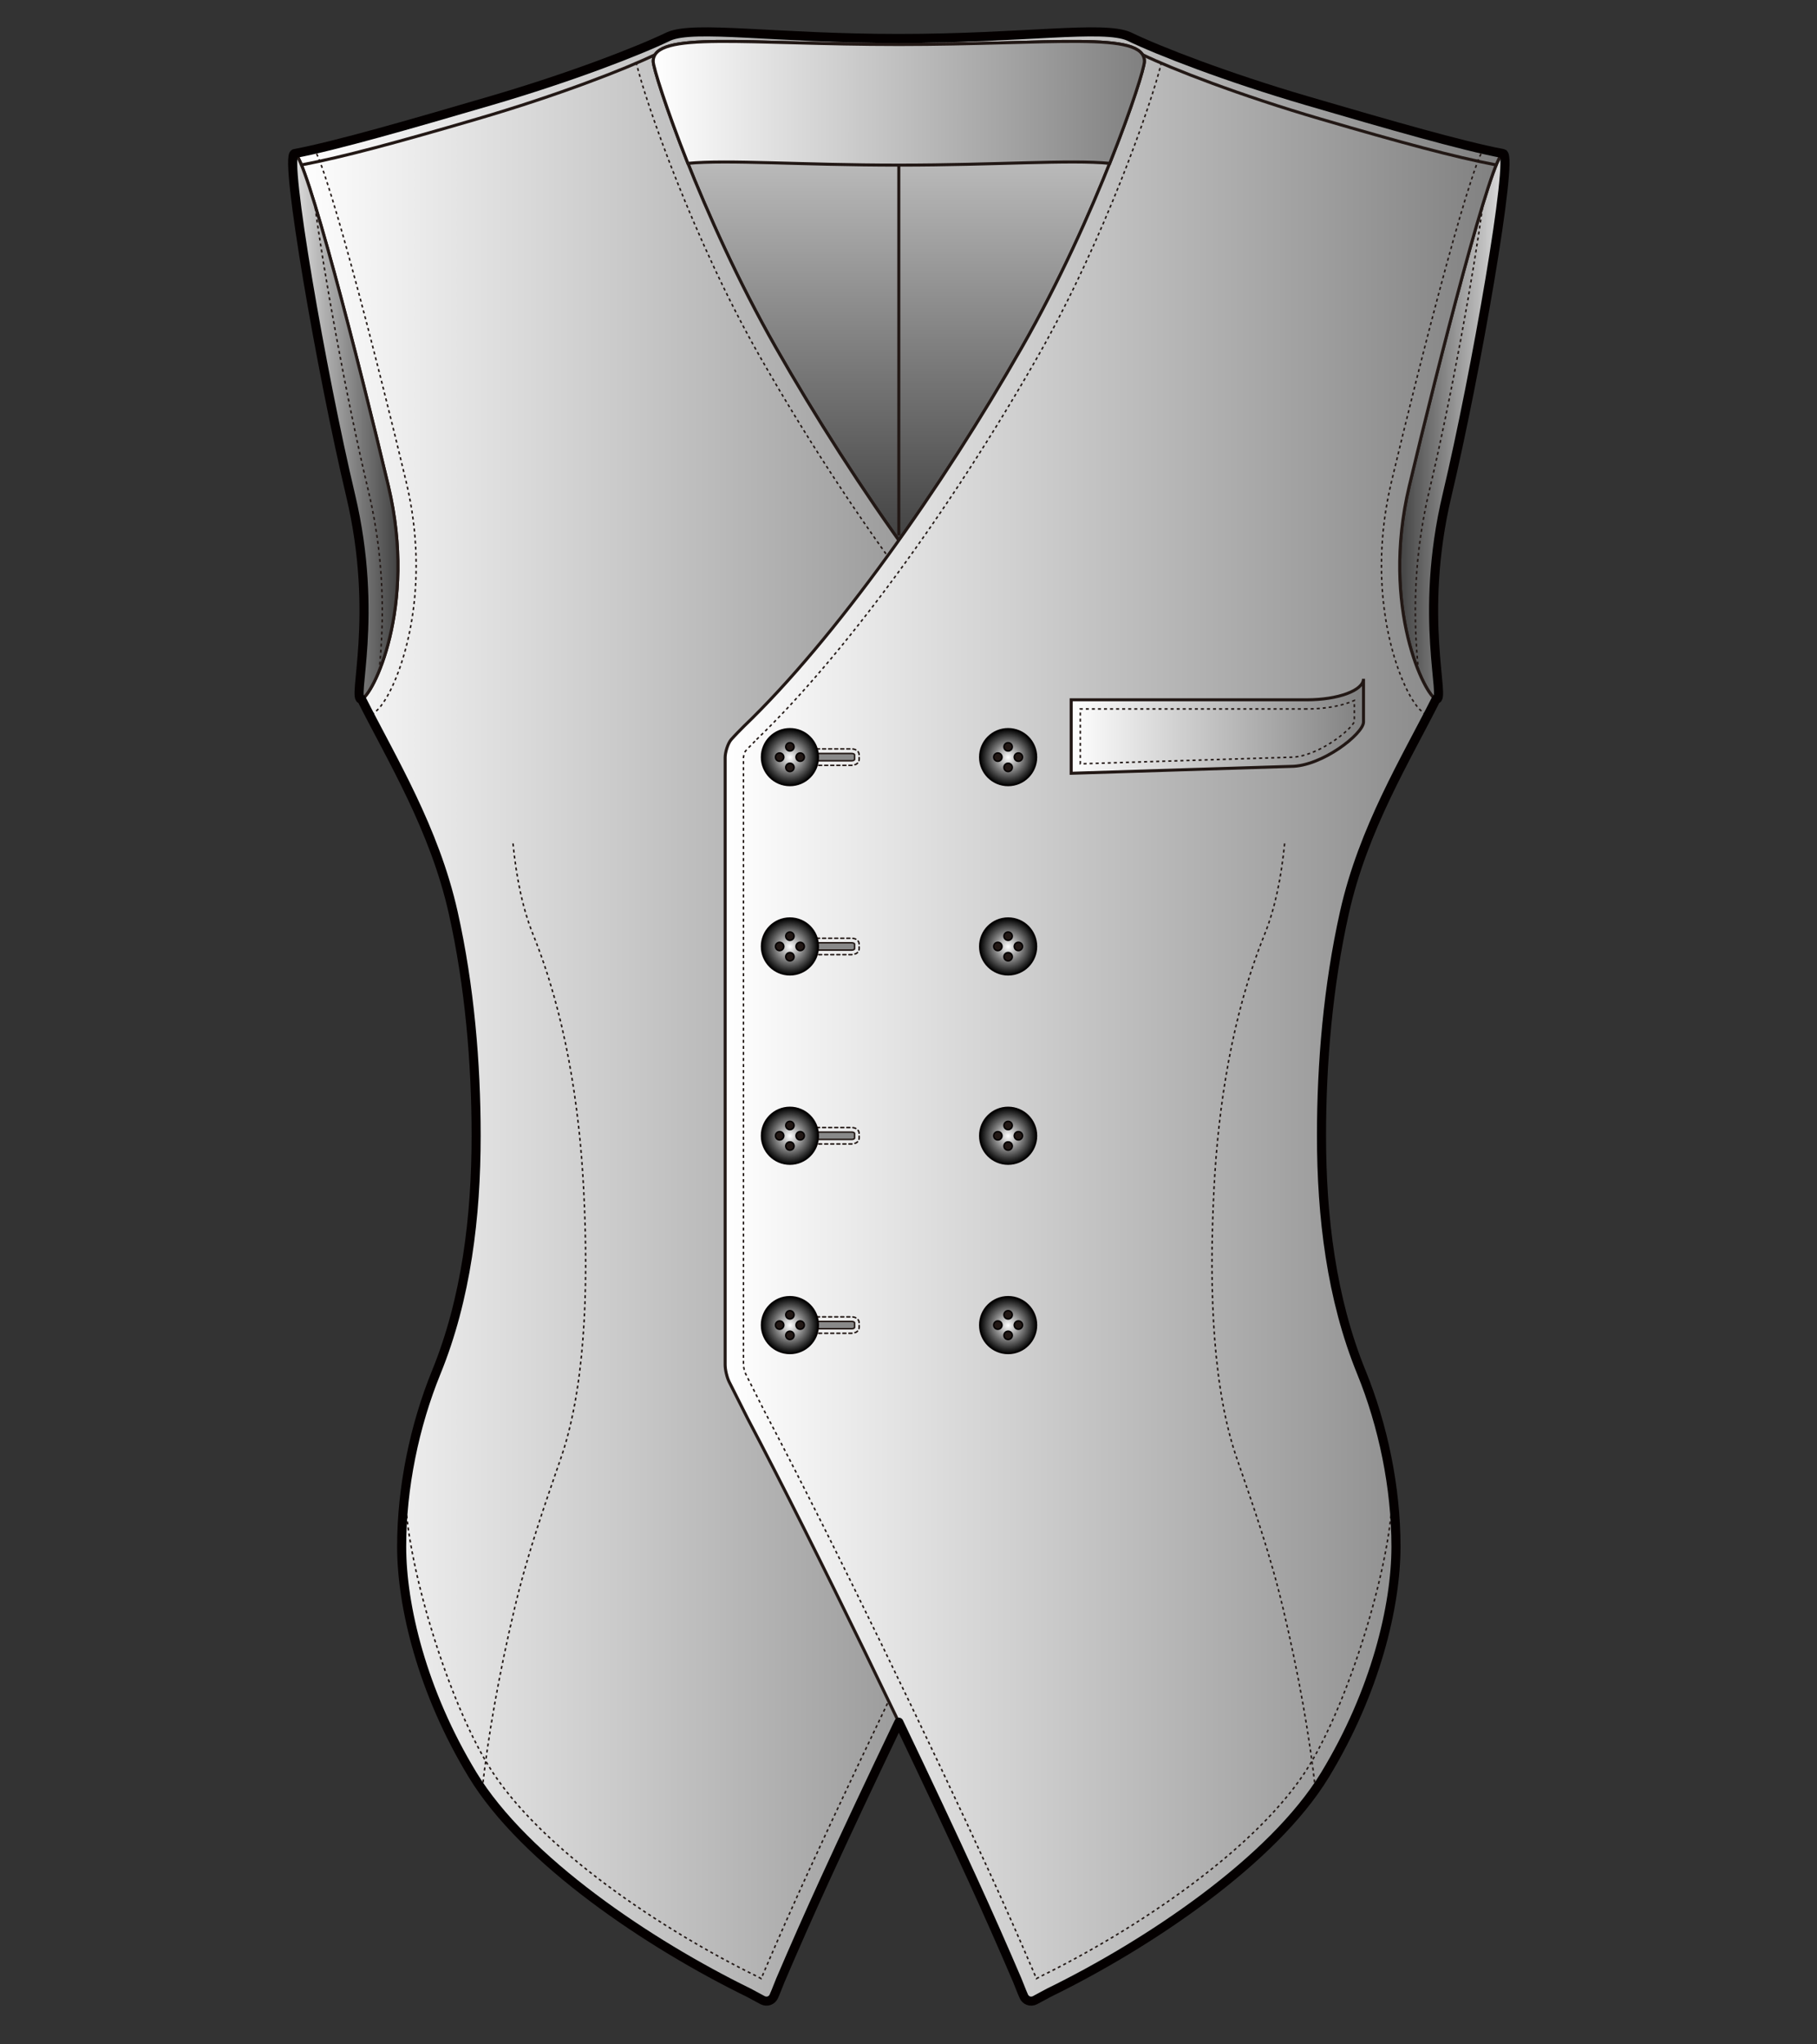 <?xml version="1.0" encoding="utf-8"?>
<!-- Generator: Adobe Illustrator 12.0.0, SVG Export Plug-In . SVG Version: 6.00 Build 51448)  -->
<!DOCTYPE svg PUBLIC "-//W3C//DTD SVG 1.1//EN" "http://www.w3.org/Graphics/SVG/1.1/DTD/svg11.dtd">
<svg  version="1.1" id="レイヤー_1" xmlns="http://www.w3.org/2000/svg" xmlns:xlink="http://www.w3.org/1999/xlink" width="600" height="675" viewBox="0 0 600 675"
	 overflow="visible" enable-background="new 0 0 600 675" xml:space="preserve">
<rect x="0" y="0" width="600" height="675" fill="#333333" stroke="none"/>
<rect fill="none" width="600" height="675"/>
<g>
	<linearGradient id="XMLID_17_" gradientUnits="userSpaceOnUse" x1="496.965" y1="140.773" x2="462.198" y2="140.773">
		<stop  offset="0" style="stop-color:#E0E0E0"/>
		<stop  offset="1" style="stop-color:#424242"/>
	</linearGradient>
	<path fill="url(#XMLID_17_)" stroke="#221815" d="M465.341,160.55c-9.566,40.274,5.436,69.447,8.888,70.266
		c3.448,0.819-5.963-27.022,3.604-67.298c9.568-40.275,21.993-111.978,18.544-112.798C492.925,49.901,474.91,120.277,465.341,160.55
		z"/>
	<linearGradient id="XMLID_18_" gradientUnits="userSpaceOnUse" x1="256.252" y1="13.671" x2="256.252" y2="178.405">
		<stop  offset="0" style="stop-color:#E0E0E0"/>
		<stop  offset="1" style="stop-color:#424242"/>
	</linearGradient>
	<path fill="url(#XMLID_18_)" stroke="#221815" d="M296.801,14.703c-50.68,0-81.099-4.58-81.099,5.555
		c0,3.863,15.628,50.872,40.419,94.379c12.139,21.304,26.157,43.356,40.678,63.769"/>
	<linearGradient id="XMLID_19_" gradientUnits="userSpaceOnUse" x1="337.35" y1="13.671" x2="337.35" y2="178.403">
		<stop  offset="0" style="stop-color:#E0E0E0"/>
		<stop  offset="1" style="stop-color:#424242"/>
	</linearGradient>
	<path fill="url(#XMLID_19_)" stroke="#221815" d="M296.801,14.703c50.68,0,81.099-4.58,81.099,5.555
		c0,3.863-15.628,50.872-40.419,94.379c-12.139,21.304-26.156,43.354-40.678,63.767"/>
	<linearGradient id="XMLID_20_" gradientUnits="userSpaceOnUse" x1="97.226" y1="335.627" x2="354.15" y2="335.627">
		<stop  offset="0" style="stop-color:#FFFFFF"/>
		<stop  offset="1" style="stop-color:#808080"/>
	</linearGradient>
	<path fill="url(#XMLID_20_)" stroke="#221815" d="M119.373,230.816c3.453-0.819,18.454-29.992,8.888-70.266
		c-9.568-40.273-27.583-110.649-31.035-109.83c13.907-2.641,38.154-9.656,64.712-17.427c26.724-7.816,48.947-16.47,58.841-21.246
		c8.451-3.774,34.844,0.658,76.022,0.658v1.997c-50.68,0-81.099-4.58-81.099,5.555c0,3.863,15.628,50.872,40.419,94.379
		c26.455,46.429,61.836,96.409,91.89,125.225c3.154,3.155,4.168,4.357,4.168,4.357c1.083,1.261,1.968,4.208,1.968,5.871v10.408
		l0.004,181.015v9.093c0,1.662-0.613,4.236-1.363,5.72c0,0-2.248,4.446-6.021,11.947c-22.927,43.519-55.553,111.202-74.381,152.353
		c-5.242,11.461-10.165,22.603-14.686,33.188c-1.287,3.331-2.094,5.153-2.094,5.153c-0.595,1.552-2.292,2.202-3.773,1.445
		c0,0-0.379-0.21-4.563-2.457c-32.91-16.086-73.967-43.586-91.199-71.928c-16.765-27.574-23.438-55.943-23.438-75.36
		c0-19.526,4.227-39.91,11.425-57.575c9.919-24.311,13.168-51.447,13.168-78.117c0-23.875-2.15-49.418-7.57-73.652
		C143.439,273.53,129.353,250.677,119.373,230.816z"/>
	<path fill="none" stroke="#221815" stroke-width="0.5" stroke-dasharray="1" d="M133.815,492.379
		c0,21.989,13.297,67.275,27.423,90.509c16.785,27.607,58.265,54.767,88.687,69.635l0.106,0.053c0,0,0.857,0.462,1.352,0.729
		c0.303-0.75,0.756-1.864,0.756-1.864c4.641-10.867,9.602-22.081,14.749-33.33c18.861-41.224,51.392-108.735,74.528-152.654
		c0.002-0.006,5.976-11.857,5.976-11.857c0.319-0.633,0.713-2.283,0.713-2.992l-0.002-200.516c-0.026-0.465-0.375-1.62-0.63-2.067
		c-0.267-0.301-1.291-1.438-3.738-3.885l0.092,0.089c-28.314-27.148-63.933-75.658-92.959-126.597
		c-21.755-38.181-37.796-84.177-40.726-96.785"/>
	<linearGradient id="XMLID_21_" gradientUnits="userSpaceOnUse" x1="239.451" y1="335.627" x2="496.376" y2="335.627">
		<stop  offset="0" style="stop-color:#FFFFFF"/>
		<stop  offset="1" style="stop-color:#808080"/>
	</linearGradient>
	<path fill="url(#XMLID_21_)" stroke="#221815" d="M474.229,230.816c-3.452-0.819-18.454-29.992-8.888-70.266
		c9.569-40.273,27.584-110.649,31.035-109.83c-13.907-2.641-38.154-9.656-64.712-17.427c-26.724-7.816-48.947-16.47-58.84-21.246
		c-8.452-3.774-34.845,0.658-76.023,0.658v1.997c50.68,0,81.099-4.58,81.099,5.555c0,3.863-15.628,50.872-40.419,94.379
		c-26.455,46.429-61.836,96.409-91.889,125.225c-3.155,3.155-4.169,4.357-4.169,4.357c-1.083,1.261-1.968,4.208-1.968,5.871v10.408
		l-0.004,181.015v9.093c0,1.662,0.613,4.236,1.364,5.72c0,0,2.247,4.446,6.021,11.947c22.927,43.519,55.553,111.202,74.381,152.353
		c5.243,11.461,10.166,22.603,14.688,33.188c1.285,3.331,2.092,5.153,2.092,5.153c0.595,1.552,2.292,2.202,3.773,1.445
		c0,0,0.379-0.21,4.563-2.457c32.91-16.086,73.967-43.586,91.199-71.928c16.764-27.574,23.438-55.943,23.438-75.36
		c0-19.526-4.227-39.91-11.425-57.575c-9.919-24.311-13.168-51.447-13.168-78.117c0-23.875,2.15-49.418,7.57-73.652
		C450.162,273.53,464.249,250.677,474.229,230.816z"/>
	<linearGradient id="XMLID_22_" gradientUnits="userSpaceOnUse" x1="215.702" y1="34.094" x2="377.899" y2="34.094">
		<stop  offset="0" style="stop-color:#FFFFFF"/>
		<stop  offset="1" style="stop-color:#808080"/>
	</linearGradient>
	<path fill="url(#XMLID_22_)" stroke="#221815" d="M366.442,53.936c-13.196-1.286-37.291,0.58-69.642,0.58
		c-32.354,0-56.453-1.866-69.648-0.58c-7.005-17.673-11.45-31.747-11.45-33.679c0-10.135,30.419-5.555,81.099-5.555
		s81.099-4.58,81.099,5.555C377.899,22.239,373.792,35.561,366.442,53.936z"/>
	<linearGradient id="XMLID_23_" gradientUnits="userSpaceOnUse" x1="353.716" y1="239.715" x2="450.252" y2="239.715">
		<stop  offset="0" style="stop-color:#FFFFFF"/>
		<stop  offset="1" style="stop-color:#808080"/>
	</linearGradient>
	<path fill="url(#XMLID_23_)" stroke="#221815" d="M353.716,255.32l72.528-2.274c10.329,0,24.008-10.819,24.008-14.657V224.11
		c0,3.838-8.371,6.949-18.7,6.949h-77.836V255.32z"/>
	<path fill="none" stroke="#221815" stroke-width="0.5" stroke-dasharray="1" d="M431.552,234.082c0,0-69.228,0-74.813,0
		c0,3.953,0,14.06,0,18.119c5.71-0.179,69.411-2.177,69.411-2.177c8.926-0.001,20.23-9.176,21.078-11.816c0-0.172,0-3.468,0-6.937
		C443.016,233.17,437.176,234.082,431.552,234.082z"/>
	<path fill="none" stroke="#221815" stroke-width="0.5" stroke-dasharray="1" d="M169.4,278.496
		c1.069,10.91,3.092,21.311,6.636,30.07c10.771,26.625,15.251,56.778,16.658,83.383c1.896,35.842,0.132,67.968-7.714,90.157
		c-5.01,14.514-10.74,30.713-15.067,48.948c-5.204,21.938-8.806,42.567-10.688,59.781"/>
	<path fill="none" stroke="#221815" d="M99.537,54.456c13.908-2.642,31.377-7.383,57.934-15.152
		c26.723-7.816,48.946-16.471,58.841-21.245"/>
	<path fill="none" stroke="#221815" stroke-width="0.5" stroke-dasharray="1" d="M120.771,236.698
		c2.388-0.566,4.397-2.353,6.518-5.793c5.965-9.683,15.076-37.139,6.854-71.752c-4.428-18.633-11.444-46.941-17.86-70.516
		c-3.339-12.266-6.146-21.901-8.35-28.642c-1.356-4.149-2.584-7.912-4.113-10.676"/>
	<linearGradient id="XMLID_24_" gradientUnits="userSpaceOnUse" x1="96.637" y1="140.773" x2="131.403" y2="140.773">
		<stop  offset="0" style="stop-color:#E0E0E0"/>
		<stop  offset="1" style="stop-color:#424242"/>
	</linearGradient>
	<path fill="url(#XMLID_24_)" stroke="#221815" d="M128.261,160.55c9.566,40.274-5.435,69.447-8.888,70.266
		c-3.448,0.819,5.963-27.022-3.604-67.298c-9.568-40.275-21.993-111.978-18.544-112.798
		C100.678,49.901,118.692,120.277,128.261,160.55z"/>
	<path fill="none" stroke="#221815" stroke-width="0.5" stroke-dasharray="1" d="M125.221,221.472
		c1.072-11.385,2.696-32.979-3.569-59.351c-7.324-30.83-14.826-72.574-17.737-94.77"/>
	<path fill="none" stroke="#221815" stroke-width="0.5" stroke-dasharray="1" d="M472.828,236.698
		c-2.385-0.566-4.396-2.353-6.515-5.793c-5.965-9.683-15.078-37.139-6.854-71.752c4.426-18.633,11.441-46.941,17.858-70.516
		c3.34-12.266,6.149-21.901,8.351-28.642c1.355-4.149,2.585-7.912,4.114-10.676"/>
	<path fill="none" stroke="#221815" stroke-width="0.5" stroke-dasharray="1" d="M468.379,221.472
		c-1.073-11.385-2.695-32.979,3.57-59.351c7.324-30.83,14.827-72.574,17.738-94.77"/>
	<path fill="none" stroke="#221815" d="M494.064,54.456c-13.908-2.642-31.376-7.383-57.934-15.152
		c-26.723-7.816-48.946-16.471-58.841-21.245"/>
	<path fill="none" stroke="#221815" stroke-width="0.5" stroke-dasharray="1" d="M424.201,278.496
		c-1.069,10.91-3.092,21.311-6.636,30.07c-10.771,26.625-15.251,56.778-16.657,83.383c-1.897,35.842-0.132,67.968,7.713,90.157
		c5.01,14.514,10.74,30.713,15.067,48.948c5.204,21.938,8.806,42.567,10.688,59.781"/>
	<line fill="none" stroke="#221815" x1="296.801" y1="54.516" x2="296.801" y2="176.779"/>
	<path fill="none" stroke="#221815" stroke-width="0.5" stroke-dasharray="1" d="M459.787,492.379
		c0,21.989-13.298,67.275-27.424,90.509c-16.785,27.607-58.265,54.767-88.686,69.635l-0.107,0.053c0,0-0.857,0.462-1.351,0.729
		c-0.304-0.75-0.756-1.864-0.756-1.864c-4.642-10.867-9.603-22.081-14.75-33.33c-18.861-41.224-51.392-108.735-74.528-152.654
		c-0.002-0.006-5.976-11.857-5.976-11.857c-0.319-0.633-0.713-2.283-0.713-2.992l0.002-200.516c0.026-0.465,0.375-1.62,0.63-2.067
		c0.267-0.301,1.292-1.438,3.738-3.885l-0.092,0.089c28.314-27.148,63.933-75.658,92.959-126.597
		c21.755-38.181,37.797-84.177,40.727-96.785"/>
	<g>
		<path fill="none" stroke="#221815" stroke-width="0.5" stroke-linecap="round" stroke-linejoin="round" stroke-dasharray="1" d="
			M258.794,247.271c-1.417,0-2.444,0.834-2.444,1.985v1.451c0,1.133,1.052,1.987,2.444,1.987h22.466l1.347-0.305
			c0.688-0.352,1.098-0.981,1.098-1.683v-1.451c0-1.132-1.05-1.985-2.444-1.985H258.794z"/>
		<path fill="#898989" stroke="#221815" stroke-width="0.5" stroke-linecap="round" stroke-linejoin="round" d="M282.193,250.708
			c0,0.262-0.42,0.476-0.934,0.476h-22.466c-0.514,0-0.933-0.214-0.933-0.476v-1.451c0-0.263,0.419-0.474,0.933-0.474h22.466
			c0.514,0,0.934,0.211,0.934,0.474V250.708z"/>
		
			<radialGradient id="XMLID_25_" cx="-1103.909" cy="-13214.121" r="9.359" gradientTransform="matrix(0 -1 1 0 13474.96 -853.926)" gradientUnits="userSpaceOnUse">
			<stop  offset="0" style="stop-color:#FFFFFF"/>
			<stop  offset="1" style="stop-color:#000000"/>
		</radialGradient>
		<path fill="url(#XMLID_25_)" stroke="#040000" stroke-width="0.5" stroke-linecap="round" stroke-linejoin="round" d="
			M270.199,249.988c0,5.159-4.189,9.354-9.359,9.354c-5.169,0-9.361-4.195-9.361-9.354c0-5.175,4.192-9.363,9.361-9.363
			C266.01,240.625,270.199,244.813,270.199,249.988z"/>
		
			<circle fill="#221815" stroke="#040000" stroke-width="0.5" stroke-linecap="round" stroke-linejoin="round" cx="264.231" cy="249.984" r="1.371"/>
		
			<circle fill="#221815" stroke="#040000" stroke-width="0.5" stroke-linecap="round" stroke-linejoin="round" cx="257.448" cy="249.987" r="1.371"/>
		
			<circle fill="#221815" stroke="#040000" stroke-width="0.5" stroke-linecap="round" stroke-linejoin="round" cx="260.839" cy="253.376" r="1.37"/>
		
			<circle fill="#221815" stroke="#040000" stroke-width="0.5" stroke-linecap="round" stroke-linejoin="round" cx="260.837" cy="246.592" r="1.37"/>
	</g>
	<g>
		<path fill="none" stroke="#221815" stroke-width="0.5" stroke-linecap="round" stroke-linejoin="round" stroke-dasharray="1" d="
			M258.794,309.781c-1.417,0-2.444,0.835-2.444,1.985v1.452c0,1.133,1.052,1.988,2.444,1.988h22.466l1.347-0.305
			c0.688-0.351,1.098-0.98,1.098-1.683v-1.452c0-1.131-1.05-1.985-2.444-1.985H258.794z"/>
		<path fill="#898989" stroke="#221815" stroke-width="0.5" stroke-linecap="round" stroke-linejoin="round" d="M282.193,313.218
			c0,0.261-0.42,0.477-0.934,0.477h-22.466c-0.514,0-0.933-0.216-0.933-0.477v-1.452c0-0.262,0.419-0.473,0.933-0.473h22.466
			c0.514,0,0.934,0.211,0.934,0.473V313.218z"/>
		
			<radialGradient id="XMLID_26_" cx="-1166.42" cy="-13214.121" r="9.359" gradientTransform="matrix(0 -1 1 0 13474.96 -853.926)" gradientUnits="userSpaceOnUse">
			<stop  offset="0" style="stop-color:#FFFFFF"/>
			<stop  offset="1" style="stop-color:#000000"/>
		</radialGradient>
		<path fill="url(#XMLID_26_)" stroke="#040000" stroke-width="0.5" stroke-linecap="round" stroke-linejoin="round" d="
			M270.199,312.498c0,5.159-4.189,9.354-9.359,9.354c-5.169,0-9.361-4.195-9.361-9.354c0-5.174,4.192-9.362,9.361-9.362
			C266.01,303.136,270.199,307.324,270.199,312.498z"/>
		
			<circle fill="#221815" stroke="#040000" stroke-width="0.5" stroke-linecap="round" stroke-linejoin="round" cx="264.231" cy="312.494" r="1.371"/>
		
			<circle fill="#221815" stroke="#040000" stroke-width="0.5" stroke-linecap="round" stroke-linejoin="round" cx="257.448" cy="312.496" r="1.371"/>
		
			<circle fill="#221815" stroke="#040000" stroke-width="0.5" stroke-linecap="round" stroke-linejoin="round" cx="260.839" cy="315.886" r="1.371"/>
		
			<circle fill="#221815" stroke="#040000" stroke-width="0.5" stroke-linecap="round" stroke-linejoin="round" cx="260.837" cy="309.102" r="1.371"/>
	</g>
	<g>
		<path fill="none" stroke="#221815" stroke-width="0.5" stroke-linecap="round" stroke-linejoin="round" stroke-dasharray="1" d="
			M258.794,372.291c-1.417,0-2.444,0.834-2.444,1.985v1.452c0,1.132,1.052,1.986,2.444,1.986h22.466l1.347-0.304
			c0.688-0.353,1.098-0.981,1.098-1.683v-1.452c0-1.132-1.05-1.985-2.444-1.985H258.794z"/>
		<path fill="#898989" stroke="#221815" stroke-width="0.5" stroke-linecap="round" stroke-linejoin="round" d="M282.193,375.729
			c0,0.261-0.42,0.476-0.934,0.476h-22.466c-0.514,0-0.933-0.215-0.933-0.476v-1.452c0-0.263,0.419-0.474,0.933-0.474h22.466
			c0.514,0,0.934,0.211,0.934,0.474V375.729z"/>
		
			<radialGradient id="XMLID_27_" cx="-1228.929" cy="-13214.121" r="9.359" gradientTransform="matrix(0 -1 1 0 13474.96 -853.926)" gradientUnits="userSpaceOnUse">
			<stop  offset="0" style="stop-color:#FFFFFF"/>
			<stop  offset="1" style="stop-color:#000000"/>
		</radialGradient>
		<path fill="url(#XMLID_27_)" stroke="#040000" stroke-width="0.5" stroke-linecap="round" stroke-linejoin="round" d="
			M270.199,375.008c0,5.159-4.189,9.354-9.359,9.354c-5.169,0-9.361-4.194-9.361-9.354c0-5.174,4.192-9.363,9.361-9.363
			C266.01,365.645,270.199,369.834,270.199,375.008z"/>
		
			<circle fill="#221815" stroke="#040000" stroke-width="0.5" stroke-linecap="round" stroke-linejoin="round" cx="264.231" cy="375.004" r="1.371"/>
		
			<circle fill="#221815" stroke="#040000" stroke-width="0.5" stroke-linecap="round" stroke-linejoin="round" cx="257.448" cy="375.006" r="1.371"/>
		
			<circle fill="#221815" stroke="#040000" stroke-width="0.5" stroke-linecap="round" stroke-linejoin="round" cx="260.839" cy="378.396" r="1.371"/>
		<path fill="#221815" stroke="#040000" stroke-width="0.5" stroke-linecap="round" stroke-linejoin="round" d="M260.837,372.982
			c-0.756,0-1.369-0.614-1.369-1.369c0-0.76,0.613-1.372,1.369-1.372c0.757,0,1.372,0.612,1.372,1.372
			C262.209,372.368,261.594,372.982,260.837,372.982z"/>
	</g>
	<g>
		<path fill="none" stroke="#221815" stroke-width="0.5" stroke-linecap="round" stroke-linejoin="round" stroke-dasharray="1" d="
			M258.794,434.801c-1.417,0-2.444,0.835-2.444,1.985v1.451c0,1.134,1.052,1.988,2.444,1.988h22.466l1.347-0.306
			c0.688-0.352,1.098-0.98,1.098-1.683v-1.451c0-1.132-1.05-1.985-2.444-1.985H258.794z"/>
		<path fill="#898989" stroke="#221815" stroke-width="0.5" stroke-linecap="round" stroke-linejoin="round" d="M282.193,438.237
			c0,0.262-0.42,0.478-0.934,0.478h-22.466c-0.514,0-0.933-0.216-0.933-0.478v-1.451c0-0.262,0.419-0.474,0.933-0.474h22.466
			c0.514,0,0.934,0.212,0.934,0.474V438.237z"/>
		
			<radialGradient id="XMLID_28_" cx="-1291.439" cy="-13214.121" r="9.359" gradientTransform="matrix(0 -1 1 0 13474.96 -853.926)" gradientUnits="userSpaceOnUse">
			<stop  offset="0" style="stop-color:#FFFFFF"/>
			<stop  offset="1" style="stop-color:#000000"/>
		</radialGradient>
		<path fill="url(#XMLID_28_)" stroke="#040000" stroke-width="0.5" stroke-linecap="round" stroke-linejoin="round" d="
			M270.199,437.518c0,5.159-4.189,9.354-9.359,9.354c-5.169,0-9.361-4.195-9.361-9.354c0-5.174,4.192-9.362,9.361-9.362
			C266.01,428.155,270.199,432.344,270.199,437.518z"/>
		
			<circle fill="#221815" stroke="#040000" stroke-width="0.5" stroke-linecap="round" stroke-linejoin="round" cx="264.231" cy="437.514" r="1.371"/>
		
			<circle fill="#221815" stroke="#040000" stroke-width="0.5" stroke-linecap="round" stroke-linejoin="round" cx="257.448" cy="437.516" r="1.371"/>
		
			<circle fill="#221815" stroke="#040000" stroke-width="0.5" stroke-linecap="round" stroke-linejoin="round" cx="260.839" cy="440.906" r="1.371"/>
		
			<circle fill="#221815" stroke="#040000" stroke-width="0.5" stroke-linecap="round" stroke-linejoin="round" cx="260.837" cy="434.122" r="1.37"/>
	</g>
	<g>
		
			<radialGradient id="XMLID_29_" cx="-1103.91" cy="-13142.064" r="9.36" gradientTransform="matrix(0 -1 1 0 13474.96 -853.926)" gradientUnits="userSpaceOnUse">
			<stop  offset="0" style="stop-color:#FFFFFF"/>
			<stop  offset="1" style="stop-color:#000000"/>
		</radialGradient>
		<path fill="url(#XMLID_29_)" stroke="#040000" stroke-width="0.5" stroke-linecap="round" stroke-linejoin="round" d="
			M342.258,249.988c0,5.159-4.19,9.354-9.36,9.354c-5.169,0-9.361-4.195-9.361-9.354c0-5.174,4.192-9.362,9.361-9.362
			C338.067,240.626,342.258,244.814,342.258,249.988z"/>
		<path fill="#221815" stroke="#040000" stroke-width="0.5" stroke-linecap="round" stroke-linejoin="round" d="M337.659,249.984
			c0,0.756-0.615,1.369-1.369,1.369c-0.76,0-1.372-0.613-1.372-1.369c0-0.758,0.612-1.372,1.372-1.372
			C337.044,248.613,337.659,249.227,337.659,249.984z"/>
		<path fill="#221815" stroke="#040000" stroke-width="0.5" stroke-linecap="round" stroke-linejoin="round" d="M330.875,249.987
			c0,0.756-0.614,1.37-1.369,1.37c-0.76,0-1.371-0.614-1.371-1.37c0-0.758,0.611-1.372,1.371-1.372
			C330.261,248.615,330.875,249.229,330.875,249.987z"/>
		
			<circle fill="#221815" stroke="#040000" stroke-width="0.5" stroke-linecap="round" stroke-linejoin="round" cx="332.897" cy="253.376" r="1.371"/>
		
			<circle fill="#221815" stroke="#040000" stroke-width="0.5" stroke-linecap="round" stroke-linejoin="round" cx="332.895" cy="246.593" r="1.371"/>
	</g>
	<g>
		
			<radialGradient id="XMLID_30_" cx="-1166.42" cy="-13142.064" r="9.36" gradientTransform="matrix(0 -1 1 0 13474.96 -853.926)" gradientUnits="userSpaceOnUse">
			<stop  offset="0" style="stop-color:#FFFFFF"/>
			<stop  offset="1" style="stop-color:#000000"/>
		</radialGradient>
		<path fill="url(#XMLID_30_)" stroke="#040000" stroke-width="0.5" stroke-linecap="round" stroke-linejoin="round" d="
			M342.258,312.498c0,5.159-4.19,9.354-9.36,9.354c-5.169,0-9.361-4.195-9.361-9.354c0-5.174,4.192-9.362,9.361-9.362
			C338.067,303.136,342.258,307.324,342.258,312.498z"/>
		<path fill="#221815" stroke="#040000" stroke-width="0.5" stroke-linecap="round" stroke-linejoin="round" d="M337.659,312.494
			c0,0.756-0.615,1.37-1.369,1.37c-0.76,0-1.372-0.613-1.372-1.37c0-0.758,0.612-1.372,1.372-1.372
			C337.044,311.122,337.659,311.736,337.659,312.494z"/>
		<path fill="#221815" stroke="#040000" stroke-width="0.5" stroke-linecap="round" stroke-linejoin="round" d="M330.875,312.496
			c0,0.757-0.614,1.37-1.369,1.37c-0.76,0-1.371-0.613-1.371-1.37c0-0.757,0.611-1.371,1.371-1.371
			C330.261,311.125,330.875,311.739,330.875,312.496z"/>
		
			<circle fill="#221815" stroke="#040000" stroke-width="0.5" stroke-linecap="round" stroke-linejoin="round" cx="332.897" cy="315.886" r="1.371"/>
		
			<circle fill="#221815" stroke="#040000" stroke-width="0.5" stroke-linecap="round" stroke-linejoin="round" cx="332.895" cy="309.102" r="1.371"/>
	</g>
	<g>
		
			<radialGradient id="XMLID_31_" cx="-1228.93" cy="-13142.064" r="9.36" gradientTransform="matrix(0 -1 1 0 13474.96 -853.926)" gradientUnits="userSpaceOnUse">
			<stop  offset="0" style="stop-color:#FFFFFF"/>
			<stop  offset="1" style="stop-color:#000000"/>
		</radialGradient>
		<path fill="url(#XMLID_31_)" stroke="#040000" stroke-width="0.5" stroke-linecap="round" stroke-linejoin="round" d="
			M342.258,375.008c0,5.159-4.19,9.354-9.36,9.354c-5.169,0-9.361-4.195-9.361-9.354c0-5.174,4.192-9.362,9.361-9.362
			C338.067,365.646,342.258,369.834,342.258,375.008z"/>
		<path fill="#221815" stroke="#040000" stroke-width="0.5" stroke-linecap="round" stroke-linejoin="round" d="M337.659,375.005
			c0,0.756-0.615,1.369-1.369,1.369c-0.76,0-1.372-0.613-1.372-1.369c0-0.759,0.612-1.372,1.372-1.372
			C337.044,373.633,337.659,374.246,337.659,375.005z"/>
		<path fill="#221815" stroke="#040000" stroke-width="0.5" stroke-linecap="round" stroke-linejoin="round" d="M330.875,375.007
			c0,0.756-0.614,1.369-1.369,1.369c-0.76,0-1.371-0.613-1.371-1.369c0-0.758,0.611-1.372,1.371-1.372
			C330.261,373.635,330.875,374.249,330.875,375.007z"/>
		
			<circle fill="#221815" stroke="#040000" stroke-width="0.5" stroke-linecap="round" stroke-linejoin="round" cx="332.897" cy="378.396" r="1.371"/>
		
			<circle fill="#221815" stroke="#040000" stroke-width="0.5" stroke-linecap="round" stroke-linejoin="round" cx="332.895" cy="371.613" r="1.371"/>
	</g>
	<g>
		
			<radialGradient id="XMLID_32_" cx="-1291.439" cy="-13142.064" r="9.359" gradientTransform="matrix(0 -1 1 0 13474.96 -853.926)" gradientUnits="userSpaceOnUse">
			<stop  offset="0" style="stop-color:#FFFFFF"/>
			<stop  offset="1" style="stop-color:#000000"/>
		</radialGradient>
		<path fill="url(#XMLID_32_)" stroke="#040000" stroke-width="0.5" stroke-linecap="round" stroke-linejoin="round" d="
			M342.258,437.519c0,5.158-4.19,9.354-9.36,9.354c-5.169,0-9.361-4.195-9.361-9.354c0-5.174,4.192-9.362,9.361-9.362
			C338.067,428.156,342.258,432.345,342.258,437.519z"/>
		<path fill="#221815" stroke="#040000" stroke-width="0.5" stroke-linecap="round" stroke-linejoin="round" d="M337.659,437.514
			c0,0.757-0.615,1.37-1.369,1.37c-0.76,0-1.372-0.613-1.372-1.37s0.612-1.371,1.372-1.371
			C337.044,436.143,337.659,436.757,337.659,437.514z"/>
		<path fill="#221815" stroke="#040000" stroke-width="0.5" stroke-linecap="round" stroke-linejoin="round" d="M330.875,437.517
			c0,0.757-0.614,1.37-1.369,1.37c-0.76,0-1.371-0.613-1.371-1.37s0.611-1.371,1.371-1.371
			C330.261,436.146,330.875,436.76,330.875,437.517z"/>
		
			<circle fill="#221815" stroke="#040000" stroke-width="0.5" stroke-linecap="round" stroke-linejoin="round" cx="332.897" cy="440.906" r="1.37"/>
		
			<circle fill="#221815" stroke="#040000" stroke-width="0.5" stroke-linecap="round" stroke-linejoin="round" cx="332.895" cy="434.123" r="1.371"/>
	</g>
	<path fill="none" stroke="#040000" stroke-width="3" stroke-linecap="round" stroke-linejoin="round" d="M496.376,50.721
		c-13.907-2.641-38.154-9.656-64.712-17.427c-26.724-7.816-48.947-16.47-58.84-21.246c-8.452-3.774-34.845,0.658-76.023,0.658
		s-67.571-4.432-76.022-0.658c-9.894,4.776-32.117,13.429-58.841,21.246c-26.558,7.771-50.805,14.786-64.712,17.427
		c-3.449,0.82,8.976,72.522,18.544,112.798c9.566,40.275,0.155,68.117,3.604,67.298c9.979,19.86,24.066,42.713,30.282,70.506
		c5.42,24.234,7.57,49.777,7.57,73.652c0,26.67-3.249,53.807-13.168,78.117c-7.198,17.665-11.425,38.049-11.425,57.575
		c0,19.417,6.673,47.786,23.438,75.36c17.232,28.342,58.289,55.842,91.199,71.928c4.184,2.247,4.563,2.457,4.563,2.457
		c1.481,0.757,3.179,0.106,3.773-1.445c0,0,0.807-1.822,2.094-5.153c4.521-10.586,9.443-21.728,14.686-33.188
		c6.732-14.712,15.23-32.822,24.416-52.001c9.186,19.179,17.684,37.289,24.416,52.001c5.243,11.461,10.166,22.603,14.688,33.188
		c1.285,3.331,2.092,5.153,2.092,5.153c0.595,1.552,2.292,2.202,3.773,1.445c0,0,0.379-0.21,4.563-2.457
		c32.91-16.086,73.967-43.586,91.199-71.928c16.764-27.574,23.438-55.943,23.438-75.36c0-19.526-4.227-39.91-11.425-57.575
		c-9.919-24.311-13.168-51.447-13.168-78.117c0-23.875,2.15-49.418,7.57-73.652c6.216-27.792,20.303-50.646,30.282-70.506
		c3.448,0.819-5.963-27.022,3.604-67.298C487.4,123.243,499.825,51.541,496.376,50.721z"/>
</g>
</svg>
